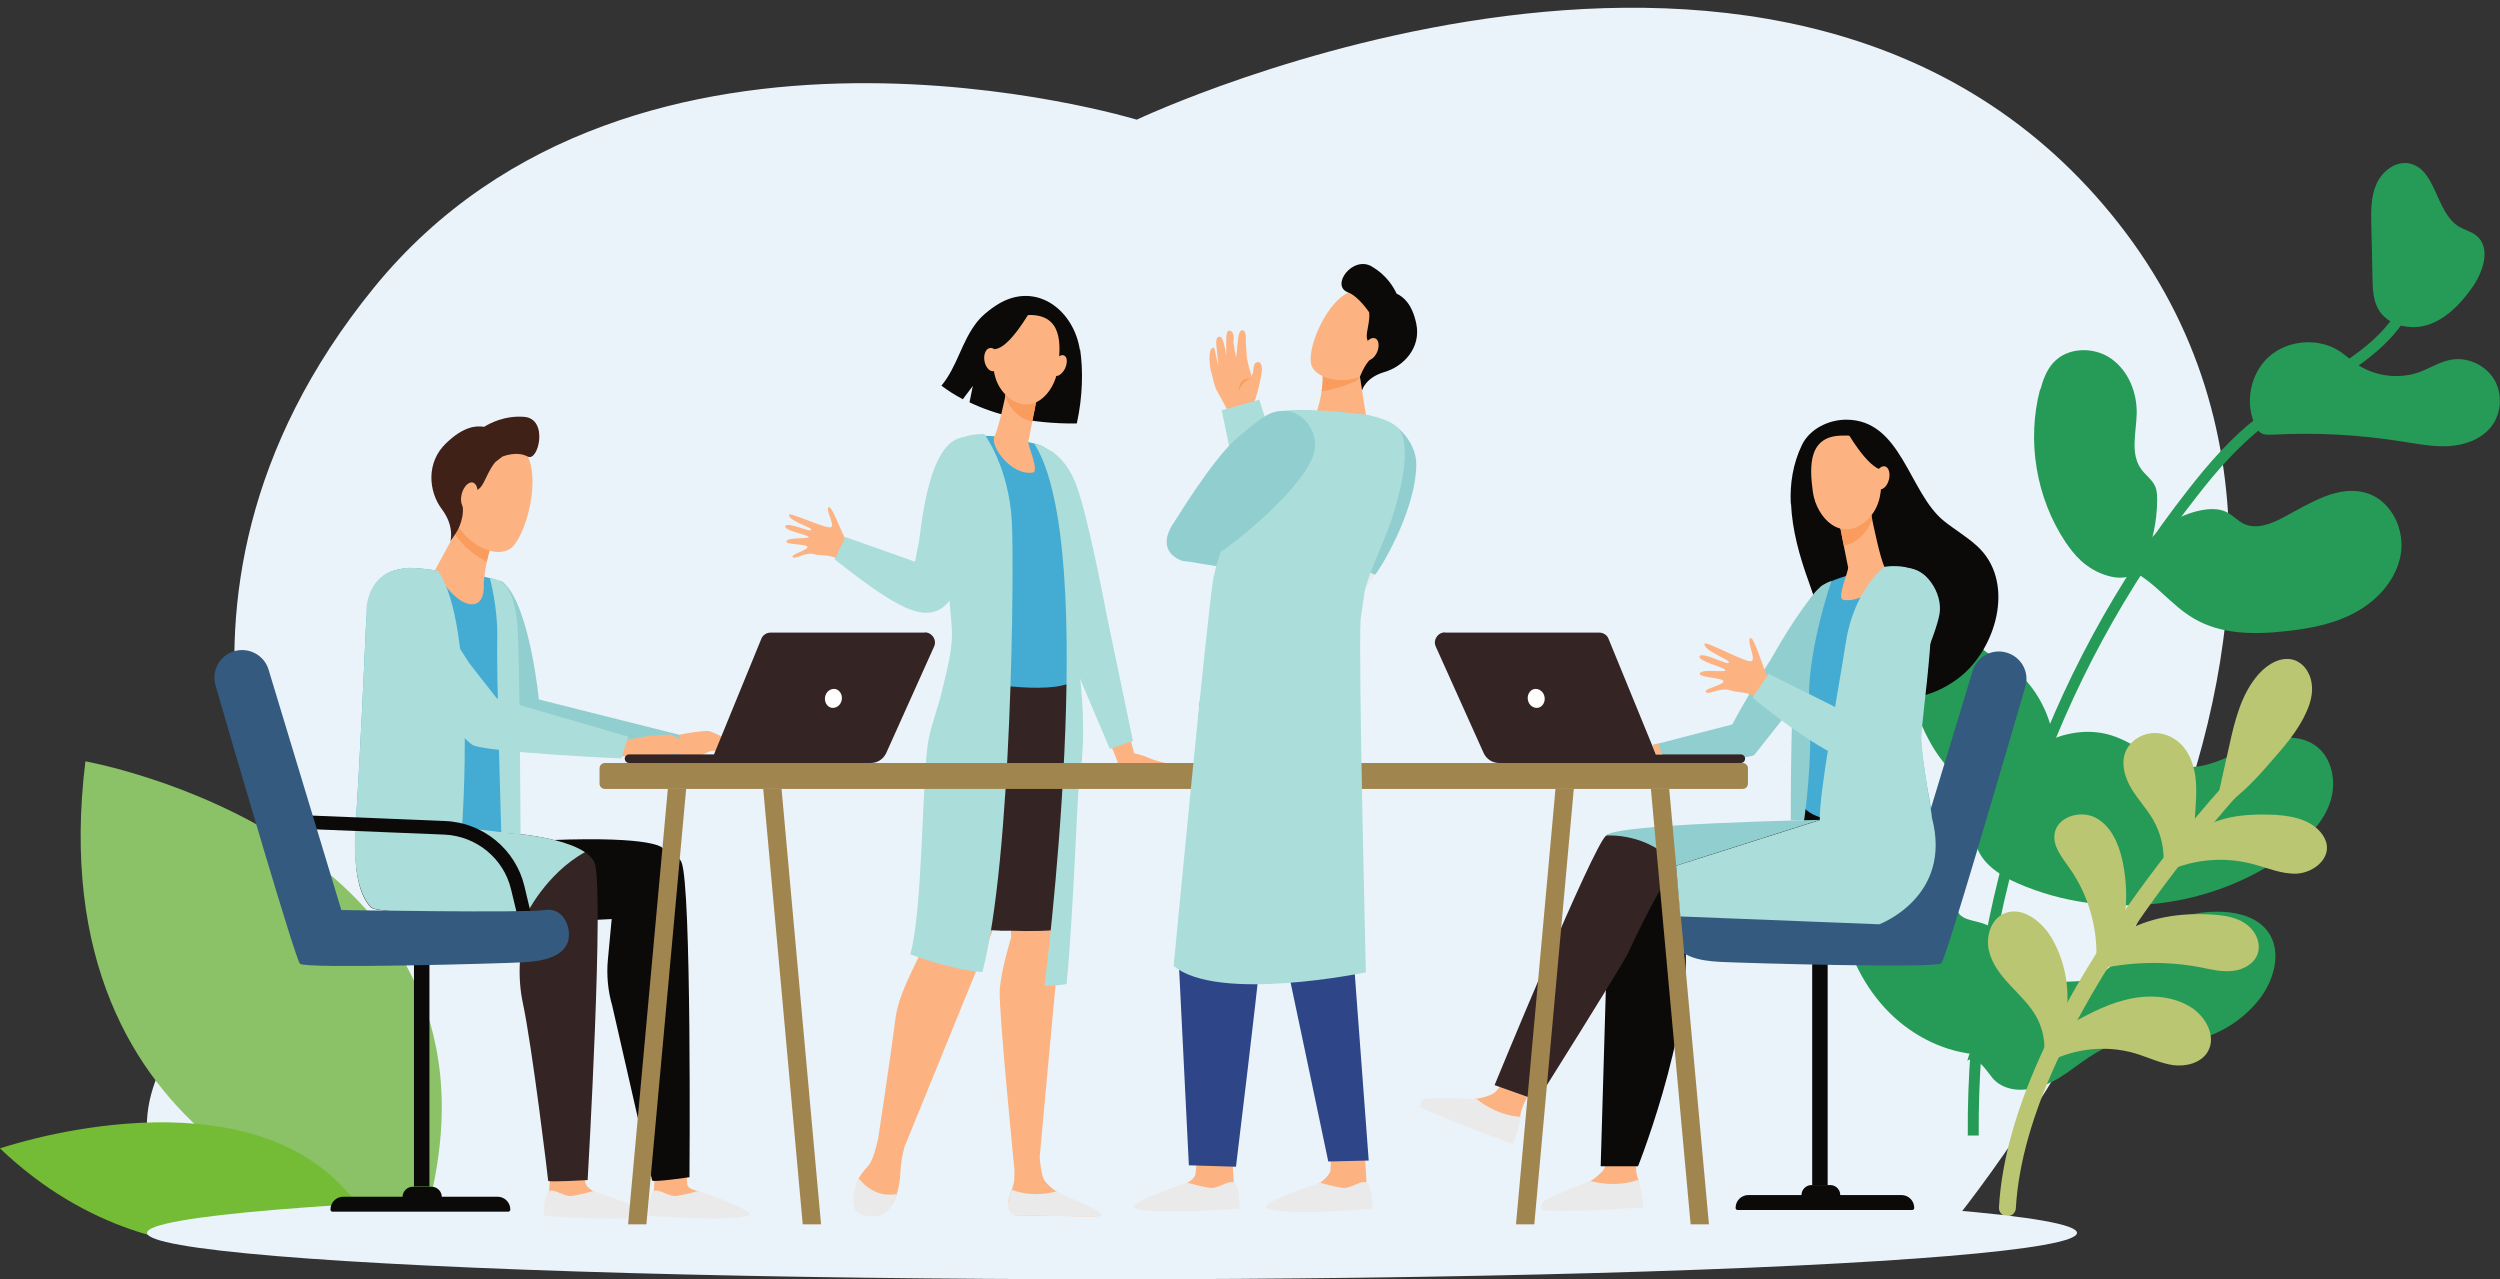 <?xml version="1.0" encoding="UTF-8"?>
<svg id="_Слой_1" data-name="Слой_1" xmlns="http://www.w3.org/2000/svg" version="1.1" viewBox="0 0 1050.8 537.6">
  <rect x="0" y="0" width="1050.8" height="537.6" fill="#333333" stroke="none"/>
  <!-- Generator: Adobe Illustrator 29.1.0, SVG Export Plug-In . SVG Version: 2.1.0 Build 142)  -->
  <defs>
    <style>
      .st0 {
        fill: #abddda;
      }

      .st1 {
        fill: #345b7f;
      }

      .st2 {
        fill: #fff;
      }

      .st3 {
        fill: #269b57;
      }

      .st4 {
        fill: #352424;
      }

      .st5 {
        fill: #44acd2;
      }

      .st6 {
        fill: #ebf3fa;
      }

      .st7 {
        fill: #0b0a08;
      }

      .st8 {
        fill: #a1854f;
      }

      .st9 {
        fill: #74bc35;
      }

      .st10 {
        fill: #bac671;
      }

      .st11 {
        fill: #91cecf;
      }

      .st12 {
        fill: #f99c5d;
      }

      .st13 {
        fill: #2e4688;
      }

      .st14 {
        fill: #fcb381;
      }

      .st15 {
        fill: #eaeaea;
      }

      .st16 {
        fill: #8bc167;
      }

      .st17 {
        fill: #3f2118;
      }
    </style>
  </defs>
  <path class="st6" d="M518.2,514.4l300.5,2.2s208.6-248.4,71.8-422.7c-136.8-174.3-412.7-43.6-412.7-43.6,0,0-210.8-64.4-320.7,70.7-109.9,135.1-31.5,267-31.5,267,0,0-114.4,73-37,130.2"/>
  <g>
    <path class="st3" d="M857.5,163.6c-5.7,21.6-1.7,45.7,10.7,64.3,1.9,2.8,4,5.5,6.5,7.8,3.2,2.9,7,5.1,11.2,6.3,4.3,1.3,9.5,1.3,12.7-1.9,1.3-1.3,2.1-3,2.8-4.6,3.4-7.9,5.2-16.4,5.3-24.9,0-2.1,0-4.4-.9-6.3-1.3-2.8-4-4.6-5.8-7.1-4.7-6.5-2.1-15.3-1.9-23.3.2-8.9-3.5-18.1-10.8-23.2-7.3-5.1-18.4-4.8-24.3,1.8-2.8,3.1-4.3,7.2-5.4,11.3Z"/>
    <path class="st3" d="M793.9,249.4c-.2,12,3.3,23.6,6.8,35.1,3.2,10.7,6.6,21.5,12.6,30.9,6,9.4,15.1,17.4,26,19.5,5.7,1.1,11.7.6,17.4-.2.9-.1,1.9-.3,2.7-.8,1.4-.9,2.1-2.6,2.6-4.2,6.1-20.6-4.7-44.9-24.2-54.1-1.3-.6-2.7-1.2-3.8-2.2-2.4-2.2-2.7-5.8-3.2-9-1.7-11.9-8-24.1-19.1-28.8-3.8-1.6-8.4-2.3-12-.1-4.6,2.7-5.8,8.7-5.9,14Z"/>
    <path class="st3" d="M823.6,384.2c-1.7-1.8-2.1-4.3-2.9-6.6-1.7-5-5.4-9-8.9-12.9-5.6-6.2-12.3-12.8-20.6-12.7-7.5,0-14,6-16.7,13.1-2.6,7-2,14.9-.5,22.2,3,14.2,9.7,27.8,19.9,38.1,10.2,10.3,24.1,17.2,38.6,17.9,4,.2,8.1,0,11.7-1.8,6.1-2.9,9.8-9.4,11.1-16,3.2-16.2-8-33.9-24-38-2.8-.7-5.9-1.2-7.8-3.3Z"/>
    <path class="st3" d="M831.8,477.3h-4.7c-.8-98.1,32.1-194.5,92.8-271.7,7.9-10.1,17.6-21.6,29.8-30.8,6.7-5.1,14.1-9.5,21.3-13.8,15.7-9.3,30.5-18.1,38.4-33.3l4.1,2.2c-8.5,16.3-24.6,25.9-40.2,35.1-7.1,4.2-14.4,8.6-20.9,13.5-11.7,8.9-21.2,20.1-28.9,30-60,76.3-92.6,171.7-91.8,268.8Z"/>
    <path class="st3" d="M917.7,322.3c9.6,1,18.7-4.2,27.6-8.1,8.9-3.9,19.8-6.5,27.8-.9,7.3,5.1,9.2,15.7,6.2,24.2-2.9,8.4-9.7,15-16.8,20.4-32.1,24.2-77.3,29.5-114.1,13.5-8.4-3.6-17.3-9.6-18.2-18.7-.6-5.2,1.7-10.4,4.3-14.9,5.3-9.5,12.4-18.2,21.7-23.9s20.9-8.1,31.3-4.8c10.6,3.3,19.3,12.2,30.4,13.3Z"/>
    <path class="st3" d="M934.7,383.3c-12.3-.8-24.9,3.2-34.4,11-8.1,6.6-14.9,16.2-25.2,17.9-3,.5-6.1.2-9,.7-4.3.7-8.1,3-11.9,5.2-11.5,6.8-23.9,14.8-27.3,27.7,4-2.4,7.5,3.5,10.5,7.2,6.5,7.8,19.2,5.5,27.9.2,8.6-5.3,16.3-13.1,26.3-14.9,6.2-1.1,12.5.2,18.8.3,14.7.3,29.3-6.4,38.6-17.8,6.8-8.2,10.5-20.9,4.1-29.4-4.1-5.5-11.4-7.7-18.2-8.1Z"/>
    <path class="st3" d="M959.5,217.6c-5,2.7-11.2,5-16.3,2.6-2.6-1.2-4.6-3.6-7.2-4.9-3.3-1.7-7.3-1.5-11-.8-13.2,2.7-24.7,12.6-29.3,25.2,10,4.8,16.7,14.6,26.3,20.2,11.4,6.8,25.5,6.9,38.7,5.4,10.4-1.1,20.9-3.1,30-8.3,9.1-5.1,16.7-13.8,18.4-24.1,1.7-10.3-3.8-21.9-13.6-25.4-12.1-4.3-24.5,4-35.8,10Z"/>
    <path class="st3" d="M1029.7,151.3c7-1.5,14.8,1.9,18.6,8.1,3.7,6.1,3.2,14.6-1.4,20.2-4.2,5.1-10.9,7.5-17.5,7.9-6.6.4-13.1-.9-19.6-1.9-18.1-2.9-36.4-3.9-54.7-2.9-1.7,0-3.5.2-4.9-.8-.9-.6-1.5-1.6-2-2.6-4.9-9.5-2.5-22.2,5.5-29.4,8-7.1,20.9-8.1,29.8-2.2,2.4,1.6,4.4,3.5,6.7,5.1,7.7,5.4,18.2,6.8,27,3.5,4.2-1.6,8.1-4.1,12.5-5Z"/>
    <path class="st3" d="M1012.7,68.7c-5.8-1.1-11.4,3.2-13.8,8.6-2.4,5.3-2.3,11.4-2.2,17.3.2,7.5.4,15.1.5,22.6.1,4.3.3,8.7,2.3,12.5,3.8,7.1,13.5,9.3,21.1,6.8,7.6-2.5,13.5-8.7,18.2-15.2,4.9-6.7,8.5-17.3,1.9-22.4-2.1-1.6-4.8-2.3-7.1-3.6-10-6-9.5-24.4-21-26.6Z"/>
  </g>
  <g>
    <path class="st10" d="M843.4,511.2c-1.9-.2-3.3-1.8-3.2-3.7,4.6-81.7,95.2-178.4,99.1-182.5,1.3-1.4,3.6-1.5,5-.1,1.4,1.3,1.5,3.6.1,5-.9,1-92.7,98.9-97.1,178-.1,1.9-1.8,3.4-3.7,3.3,0,0,0,0-.1,0Z"/>
    <path class="st10" d="M897.6,442.8c5.3,1.6,10.4,4.1,15.8,4.9,5.5.7,11.8-.9,14.6-5.7,3.7-6.4-.9-14.8-7.2-18.7-8.1-5-18.4-5.4-27.6-3-9.2,2.3-17.6,7.1-25.9,11.8,3.4-12.5,1.7-26.3-4.8-37.6-4.2-7.3-12.8-14-20.4-10.4-5.3,2.5-7.4,9.4-6.2,15.1,1.2,5.8,5,10.6,9,14.9,4,4.3,8.4,8.4,11.2,13.6,3.3,6.1,4.1,13.5,2.3,20.2,11.5-7.1,26.2-9,39.2-5.1Z"/>
    <path class="st10" d="M869.8,364.8c8.7,12.3,12.7,27.8,11,42.8,14.4-3.4,29.6-3.8,44.2-1,4.4.9,8.9,2,13.3,1.5,4.5-.4,9.1-2.9,10.6-7.1,1.7-4.7-1-10-5.1-12.8-4.1-2.8-9.2-3.5-14.2-3.8-13.1-.8-26.7,1.1-37.8,8,2.4-10,2.5-20.6.3-30.7-1.6-7.1-4.7-14.4-11.1-17.9-6.4-3.5-16.2-.6-17.4,6.5-.9,5.3,3.1,10.1,6.2,14.5Z"/>
    <path class="st10" d="M908.9,367.2c1.4-7.8,0-16-4-22.8-2.6-4.5-6.3-8.4-9-12.9-2.7-4.5-4.4-10.1-2.7-15,1.6-4.5,6-7.7,10.8-8.3s9.6,1.4,12.9,4.8c4.5,4.7,6.1,11.5,6.2,18,.2,6.5-.9,13-.7,19.5,8.4-7.2,20.4-8.4,31.5-8.1,7.8.2,16.5,1.5,21.5,7.4,1.3,1.5,2.3,3.4,2.6,5.4.9,6.4-6,11.6-12.5,12-6.5.3-12.6-2.5-18.9-4.1-12.6-3.3-26.3-1.8-37.8,4.2Z"/>
    <path class="st10" d="M964.5,277.5c-5.4-1.9-11.3,1.5-15.1,5.8-7.4,8.3-10.1,19.7-12.5,30.6-2,9-4,17.9-6,26.9,9.4-4.6,16.6-12.6,23.5-20.5,5.7-6.5,11.6-13.2,15.1-21.2,1.7-3.8,2.8-8,2.1-12.1-.6-4.1-3.2-8.1-7.1-9.5Z"/>
  </g>
  <path class="st16" d="M159.2,513.8s-143.8-26.6-123.3-193.8c0,0,180.2,32.1,145.3,182.5l-22,11.3Z"/>
  <path class="st9" d="M158.9,514.8S72.7,551.9,0,482.7c0,0,95.1-32.7,142.7,14.8l16.3,17.3Z"/>
  <ellipse class="st6" cx="467.4" cy="518.2" rx="405.6" ry="19.5"/>
  <path class="st14" d="M490.7,321.3c-1.5-1.3-3.4-.7-8.7-3.1-1-.5-3.7-1.2-4.9-1.5-.2,0-.4-.2-.5-.4-1.6-6.1-8.7-34.2-9.4-42.4-.8-8.3-6.8-24.5-7.6-29.9,0-.4-4.5-12.1-4.9-12l-10.7-3.2c-.3,0-.5.4-.4.7,1,4.2,6.9,30.5,8.6,43.9,1.4,10.6,17.2,44.7,17.5,46.9,0,0,0,0,0,0,0,.7.7,1.1,1.3,1.1,3.9,0,16.4,0,17.1,0,.7,0,2.9.2,2.4-.2Z"/>
  <path class="st0" d="M439.1,188.2s7.7,2.2,12.8,14.4c5.1,12.2,13.2,55.6,13.2,55.6l11.1,53.2-9.7,3.4-24.4-57.4-3-69.1Z"/>
  <path class="st7" d="M453.9,147.1c-2.5-16.3-17.3-28.1-32.7-20.2-3.5,1.8-8.2,5.4-10.6,8.5-6.5,8.3-8.2,18.6-14.9,26.7,2.5,1.9,5.4,3.8,9,5.7l4.2-5.6-1.4,6.9c10.4,5,25,9.1,45.1,8.9,2.5-11.3,2.7-22.4,1.4-31.1Z"/>
  <path class="st14" d="M458.7,509.1c-2.4-1.7-4.3-2.9-11.8-6.5-.5-.2-2.3-1.4-2.9-1.8-1.6-1-3.3-2.6-4.7-4.2-1.3-1.5-2-6.3-2.3-10.2.8-8.6,13.2-146.5,15.9-161.4,2.7-15.4-1.4-38.9-1.4-38.9l-9.6-3.6-18.3,63.3,1.4,48.2s-4.3,13.9-4.8,22.2c-.5,8.3,6.2,75.6,6.2,75.6h0c0,2.4,0,4.6-.4,5.9-.5,2.5-3.3,7.7-2,10.1,1.3,2.4,2.7,3,2.7,3l32.8.5c1.8,0,.6-1.1-.8-2.2Z"/>
  <path class="st14" d="M408.9,281.2s-11.4,17.2-14.1,31.4c-2.7,14.2,2,57.9-3.2,76.6-2.8,10.1-13.5,25.7-15.2,38.7-1.6,13-7.3,50.7-7.3,50.7h0c-.9,4-2.2,8.8-3.9,11.1-1.1,1.4-3,3.1-4.3,5.7-2,3.9-.9,9.7.6,12.9.8,1.6,0,1.6,1.7,2.2,5.1,1.6,10.5-1.1,12.7-6,1.2-2.7,2.3-6.4,2.5-10.9.2-4.9,1-8.7,1.8-11.6h0l36.4-89.3,26.4-77.1,6.8-39.7-40.7,5.3Z"/>
  <path class="st15" d="M376.8,501.9c-7.9,1.4-13.1-3.2-15.9-6.6-2,3.9-3,9.8-1.5,13,1.3,2.8,5.1,2.8,8.1,2.9,3.2.1,5.6-1.6,7.2-4.4.7-1.3,1.5-2.9,2.1-4.8Z"/>
  <path class="st15" d="M444,500.8c-8.7,2.2-15.1.7-18.7-.7-.9,2.6-2.2,5.9-1.5,7.8.8,2.3,1.9,2.9,2.9,2.9,7.9.2,29,.5,35.1.6.8,0,1.3-1,.8-1.6-1.5-1.8-17.9-8.5-18.6-8.9Z"/>
  <path class="st4" d="M416.3,391c.7,0,1.4,0,2.1.1,0,0,0,0,.1,0,.7,0,1.4,0,2,.1,0,0,0,0,.1,0,.7,0,1.4,0,2.1,0,0,0,0,0,.1,0,.7,0,1.4,0,2.1,0,7.8.3,17.4.2,23.5-.9,3.1-31.5,4.3-60.2,5.5-66.5,2.8-15.4-2.5-39.7-2.5-39.7l-2.5-.5,1.6-9-42.3,5.3s-11.8,17.2-14.7,31.4c-2.8,14.2,2.1,57.9-3.4,76.6,0,0,12.1,1.9,26.1,2.8Z"/>
  <path class="st5" d="M418.1,183.4s-13.3-1.7-19.3,4.8c-6,6.5,11.4,58.9,12.5,67.2,1.1,8.3-5.5,30.4-5.5,30.4,0,0,35.4,7.1,45.6.4,0,0,1.1-59.7,0-65.6-1.1-5.9-10.1-30-12.3-32.4-2.2-2.4-21-4.7-21-4.7Z"/>
  <path class="st14" d="M423.2,163.2s0,.4-.2,1.2c-.7,3.6-3.3,15.7-5,19-2.1,4,7.2,16.8,16.2,15.2,2.7-.5-2.3-11.7-2-12.9.5-2.3,1.1-5.4,1.7-8.6.4-1.8.7-3.6,1.1-5.4,1-4.9,1.7-8.9,1.7-8.9l-13.5.3Z"/>
  <path class="st12" d="M422.9,164.4c.1-.8.2-1.2.2-1.2l13.5-.3s-.8,4-1.7,8.9c-.3,1.7-.7,3.5-1.1,5.3-2.1-.3-4.3-1.3-6.4-3.2-2.4-2.1-3.9-4.6-4.9-7.3.2-.9.3-1.6.4-2.2Z"/>
  <path class="st14" d="M432.2,132.5s-6.4-.7-10.3,4.4c-4,5.2-8.3,21.1,1.6,29.8,9.9,8.7,19.7-1.1,21.1-11.6,1.5-10.4,2-23.1-12.4-22.7Z"/>
  <path class="st14" d="M447.6,155c-1.2,2.3-3.2,3.6-4.4,2.8-1.3-.7-1.3-3.2-.2-5.5,1.2-2.3,3.2-3.6,4.4-2.8,1.3.7,1.3,3.2.2,5.5Z"/>
  <path class="st7" d="M433,130.8s-8.5,15.2-14.6,15.9c-6.1.7-6.9,8.8-6.9,8.8,0,0,2.2-18.6,8.2-22.2,6-3.6,13.3-2.5,13.3-2.5Z"/>
  <path class="st14" d="M420,150.5c.5,2.7-.5,5.2-2.2,5.5-1.7.4-3.5-1.5-4-4.2-.5-2.7.5-5.2,2.2-5.5,1.7-.4,3.5,1.5,4,4.2Z"/>
  <path class="st11" d="M683.6,316l44.5-11.5s10.3-19.7,25.5-41c5,4.9,7.7,12.4,12.7,17.3l-29,36.6c-1.3,1.5-57.1,7.1-57.1,7.1l3.4-8.5Z"/>
  <path class="st7" d="M752.7,211.7c-.4-8.4.9-16.8,4.7-24.7,3.3-6.8,11.3-10.6,18.6-10.6,23.3,0,26.3,30.7,41.1,42.6,4.5,3.6,9.6,6.6,13.9,10.5,15.8,14.4,8.7,41.2-5.8,53.9-10.1,8.8-25.9,13.8-38.4,6.9-6.5-3.6-11.4-9.5-14.9-16.1-5-9.3-8.2-20-11.7-29.8-3.8-10.5-6.9-21.5-7.4-32.7Z"/>
  <path class="st11" d="M761.5,289.7s17.5-17.9,22-25.7c4.5-7.8-3.1-2.7-10.8-4.8-2.9-.8-2.2-17.9-7.7-12.3-9.1,9.1-20.5,30-20.5,30l17,12.8Z"/>
  <path class="st14" d="M308.9,315.1c.5-.8-.8-2.2-1.8-3.3-1.1-1.2-7.8-4.2-9-4.5-1.1-.4-11,.9-14.8,2.1-3.8,1.2-6.3.7-6.3.7-1-.2-2.5-.5-3.6-.7l-1.4,8.8c8.9,0,17.1.7,17.9.7,2.7,0,7.6-2.8,8.7-3.2,1.1-.4,3.4,0,5,.7,1.5.7,6,2.5,6.8,2.1.8-.4-1.5-3.3-1.5-3.3Z"/>
  <path class="st11" d="M285.4,308.8l-58.9-14.8s-3.7-38-14.3-48.6c-4.7-4.7-4.5,3.9-5.3,9.3-1,1.2-2,2.6-2.9,4-8.5,1.6-16.3-3.4-11.3,5.3,1,1.7,2.2,3.7,3.7,5.9-.4.5-.8.9-1.2,1.4l30.7,38.8c1.4,1.6,60.5,7.5,60.5,7.5l-.9-8.7Z"/>
  <path class="st14" d="M231.6,488.1s-.8,12.6-.8,12.6c-.3,1.6-1.4,5.5-1.4,7,0,5.5,25.9-4.6,20.1-7-.5-.2-3.3-1.9-3.5-3.7-.3-2.9-.9-8.6-.9-8.6l-13.6-.2Z"/>
  <path class="st15" d="M249.5,500.6s-6.1,1.7-9.2,2.1c-3.1.4-7.2-3.1-9.4-2.1-2.4,1-2.3,10.4-2.3,10.4,0,0,32.6,2.7,41.8,0,3.6-1.1-8.4-6.4-20.8-10.3Z"/>
  <path class="st14" d="M275.6,488.1s-.8,12.6-.8,12.6c-.3,1.6-1.4,5.5-1.4,7,0,5.5,25.9-4.6,20.1-7-.5-.2-4.4-.9-4.6-2.8-.3-2.9-.8-11.7-.8-11.7l-12.6,1.9Z"/>
  <path class="st15" d="M293.5,500.6s-6.1,1.7-9.2,2.1c-3.1.4-7.2-3.1-9.4-2.1-2.4,1-2.3,10.4-2.3,10.4,0,0,32.6,2.7,41.8,0,3.6-1.1-8.4-6.4-20.8-10.3Z"/>
  <path class="st7" d="M192.1,353.1l61.9.3s28-.7,32.4,8.9c4.4,9.7,3.4,132.5,3.4,132.5,0,0-14.9,2.2-15.7,1.4l-16.8-73.6c-1.8-6.2-2.4-12.8-1.8-19.2l1.6-17.1-25.6,1.3s-29-.5-38.5-10.1c-9.6-9.6-.9-24.5-.9-24.5Z"/>
  <path class="st7" d="M250.7,367s16.1-10,27.7-10.6c0,0-3-5-46.9-3.3l19.2,13.9Z"/>
  <path class="st4" d="M150.1,346.3l66.6,4.1s28.7,2.3,33.1,12c4.4,9.7-2.8,133.6-2.8,133.6,0,0-16.6,1-16.6.3,0-.9-6.8-56.8-10.6-74.5-1.2-5.6-1.6-11.4-1.3-17.1l2.4-19.8s-61.9-.4-64.9-3.4c-9.6-9.6-5.9-35.1-5.9-35.1Z"/>
  <path class="st5" d="M207.8,243.5c-9.3-2.8-23.7-3.6-23.7-3.6,0,0-10.9-1.8-14.4-1-5.2,1.1-15,1.6-15.9,24.2-.7,16.2-2.5,56.2-4.3,83.2l66.3,4c-3-41.6.8-104.2-8-106.9Z"/>
  <path class="st14" d="M193.2,220.6l-10.4,19.1s7.8,14,15.3,14.3c6.2.3,5.2-8.9,5.2-8.9,0,0,1-11.9,4-17.2,3-5.3-14.1-7.4-14.1-7.4Z"/>
  <path class="st12" d="M194.1,228.2c2.3,2.5,6.2,5.8,10.5,7.9.6-3,1.5-6.1,2.6-8.2,1.4-2.5-1.5-4.2-5-5.4-4.7-1.2-9-2-9-2l-2,3.7c.5,1.3,2.2,3.2,3,4Z"/>
  <path class="st14" d="M198.5,188.3c-.4-.3-10.7,23.6-6.2,32.2,4.5,8.6,16.2,14.3,22.2,10.1,6.6-4.6,13.8-31.4,5.8-41.2-7.9-9.8-21.8-1.2-21.8-1.2Z"/>
  <path class="st17" d="M220.2,175.2c-8.1-.6-14.3,2.7-16.7,4.2-3.6-.6-8.8,0-15.9,6.8-8.7,8.2-7.4,20.5-1.9,27.8,5.5,7.3,3.6,13.5,3.6,13.5l2-2.9c1.5-2.2,2.5-4.7,3-7.3.3-1.6.4-3.3.1-4.9-.7-4.1,5.3-5,7.6-7.6,1.8-2,3.3-7.2,6.2-10.6l3-2.3s6-2.5,10.6,0c4.5,2.4,8.9-15.9-1.5-16.7Z"/>
  <path class="st14" d="M200.4,209.1c-.8,3-2.9,5.1-4.6,4.7-1.8-.5-2.5-3.3-1.7-6.3.8-3,2.9-5.1,4.6-4.7,1.8.5,2.5,3.3,1.7,6.3Z"/>
  <path class="st14" d="M259.9,309.8l-51.2-13.5s-15.7-17.7-30.4-38.1c-5.3,4.4-7.5,15.8-12.8,20.1l33.8,33.6c1.2,1.6,58,5.6,58,5.6l2.6-7.7Z"/>
  <path class="st14" d="M291.7,316.7c.5-.7-.6-2.1-1.5-3.1-1-1.1-7-4.3-8-4.7-1-.4-10.2.3-13.8,1.2-3.6.9-5.8.3-5.8.3-.9-.2-2.3-.6-3.3-.9l-2.7,8c8.2.5,16.7,1.7,17.5,1.7,2.5.1,7.1-2.2,8.2-2.5,1.1-.3,3.2.1,4.5.9,1.4.8,5.4,2.6,6.1,2.3.7-.3-1.2-3.1-1.2-3.1Z"/>
  <rect class="st7" x="761.8" y="403.2" width="6.5" height="94.9" transform="translate(1530 901.3) rotate(180)"/>
  <path class="st14" d="M688.4,473.8s-1.4,14.8-.5,19.6c.1.6.4,1.5.7,2.4,1,2.7-1.7,11-1.7,11h-35.3c-1.9.1-.6-1,.9-2.1,2.6-1.8,4.6-2.9,12.8-6.5.5-.2,2.5-1.4,3.2-1.8,1.8-1,3.6-2.6,5.1-4.2,2.6-2.7,3-15.7,3-15.7l11.8-2.6Z"/>
  <path class="st15" d="M668.5,496.4c9.3,2.4,16.2.9,20.1-.5,1,2.7,2.8,11.8,1.7,11.8-8.9,0-16.3,1.6-41.7,1.2-.9,0-.8-3-.2-3.7,1.6-1.8,19.4-8.5,20.1-8.9Z"/>
  <path class="st14" d="M648.4,449.3s-7.7,12.9-9,17.7c-.2.6-.3,1.5-.4,2.4-.3,2.8-6.3,9.3-6.3,9.3l-32.2-13.9c-1.8-.8,0-1.3,1.8-1.7,3.1-.6,5.5-.8,14.5-.9.6,0,2.8-.3,3.7-.4,2-.2,4.4-.9,6.5-1.8,3.5-1.4,9.5-13.1,9.5-13.1l11.9,2.3Z"/>
  <path class="st15" d="M620.6,461.9c7.4,5.9,14.4,7.3,18.5,7.5-.3,2.8-2.6,11.9-3.6,11.4-8.1-3.5-15.6-5-38.5-15.4-.8-.4.6-3,1.4-3.4,2.3-1,21.4,0,22.2-.1Z"/>
  <path class="st7" d="M758.2,339v7.6l-74.8,15-18.6,53.3,10.4-6.8-2.4,82.1h15.7c0,.1,27.3-68.8,18.3-103.5l82.8,1.2s37.5-13.9,18.2-55.6l-49.6,6.5Z"/>
  <path class="st4" d="M758.2,346.6s-77.6.5-83.1,4.6c-5.5,4.1-46.9,104.9-46.9,104.9l18,6.4s35.9-57.2,37.8-61.3c1.9-4.1,15.8-33.9,21.1-37,5.3-3,53.1-17.7,53.1-17.7Z"/>
  <path class="st7" d="M799.4,502.3h-64.5c-3,0-5.4,2.4-5.4,5.4h0c0,.5.4.9.9.9h73.3c.5,0,.9-.4.9-.9h0c0-3-2.4-5.4-5.4-5.4Z"/>
  <path class="st7" d="M769.3,498.1h-7.9c-2.3,0-4.2,1.9-4.2,4.2h0c0,2.3,1.9,4.2,4.2,4.2h7.9c2.3,0,4.2-1.9,4.2-4.2h0c0-2.3-1.9-4.2-4.2-4.2Z"/>
  <path class="st5" d="M786.2,239s15.6-3.1,22.7,2.9c7.1,6-1.5,58.9-1.5,67.7,0,8.8,4.9,33.6,4.9,33.6,0,0-47.3,8.3-54.8-4.9,0,0-2.1-50.2-1.8-56.5.3-6.3,7.3-32.1,9.3-34.9,1.9-2.8,21.3-7.8,21.3-7.8Z"/>
  <path class="st14" d="M786.3,214.9s0,.5.2,1.3c.7,3.8,3.8,18.6,5.6,22.1,2.2,4.2-7.9,15.4-17.4,13.8-2.8-.5,2.4-12.3,2.1-13.6-.5-2.4-1.1-5.7-1.8-9-.4-1.9-.8-3.8-1.1-5.6-1-5.1-1.8-9.3-1.8-9.3l14.2.4Z"/>
  <path class="st12" d="M786.5,216.1c-.1-.8-.2-1.3-.2-1.3l-14.2-.4s.8,4.2,1.8,9.3c.4,1.8.7,3.7,1.1,5.6,2.2-.3,4.5-1.4,6.8-3.4,2.5-2.2,4.1-4.8,5.1-7.6-.2-.9-.3-1.7-.4-2.3Z"/>
  <path class="st0" d="M245.9,358.2c-9.2-6.2-29.2-7.8-29.2-7.8h-1c0,0-21.5-2.6-21.5-2.6,0,0,6.2-84.6-10.1-107.9,0,0-10.9-1.8-14.4-1-5.2,1.1-15,1.6-15.9,24.2-.7,16.2-2.5,56.2-4.3,83.2,0,0-2.8,25.7,6.6,35.1,3.1,3.1,64.9,3.4,64.9,3.4,0,0,8.3-17.5,25-26.7Z"/>
  <path class="st14" d="M775.1,183.1s6.7-.8,10.9,4.6c4.2,5.4,8.7,22.2-1.7,31.3-10.4,9.1-20.7-1.2-22.3-12.1-1.5-10.9-2.1-24.2,13.1-23.8Z"/>
  <path class="st0" d="M412.9,408.6c12.5-47.2,13.4-170.5,12.4-189.3-1.2-22.9-11.5-36.8-11.6-36.9-4.4,0-11,.9-14.7,5-4.9,5.3-1.4,48.5,1,75.6.8,9.5-2.1,19-4.3,28.4-1.6,6.5-4,12.4-5.4,19.4-2.8,14.2-2.3,71.7-7.7,90.3,0,0,16.9,6.6,30.4,7.5Z"/>
  <path class="st0" d="M453.8,284.6c.2-9.8-.9-60.5-1.8-65.8-1.1-5.9-10.6-28.3-12.8-30.6-.6-.6-2.3-1.2-4.5-1.8,28,43.9,4.3,227.8,4.3,228.1,3.4-.1,6.7-.4,9.3-.9,3.1-31.5,4.5-83.2,5.7-89.5,2.7-14.8.3-37.5-.1-39.4Z"/>
  <path class="st7" d="M776,180.9s8.9,15.9,15.3,16.7c6.4.7,7.2,9.2,7.2,9.2,0,0-2.3-19.5-8.6-23.3-6.3-3.8-14-2.6-14-2.6Z"/>
  <path class="st1" d="M798.6,382.4s-77.2,1.3-85.2,0c-8-1.3-11.5,8.8-9.1,14.1,2.4,5.3,9,7.3,18.7,7.8,9.7.5,90.7,2.8,93,.6,1.9-1.8,26.4-85.7,35.3-116.3,1.8-6.1-1.7-12.5-7.9-14.3h0c-6.1-1.8-12.5,1.7-14.3,7.8l-30.5,100.5Z"/>
  <path class="st11" d="M675.1,351.2s17.8-1.5,29.5,12.6l60.4-19.2s-86.7,1.6-89.9,6.6Z"/>
  <rect class="st7" x="174" y="403.3" width="6.5" height="95.4"/>
  <path class="st7" d="M144.3,503h64.8c3,0,5.4,2.4,5.4,5.4h0c0,.5-.4.9-.9.9h-73.8c-.5,0-.9-.4-.9-.9h0c0-3,2.4-5.4,5.4-5.4Z"/>
  <path class="st7" d="M173.5,498.8h7.9c2.3,0,4.3,1.9,4.3,4.3h0c0,2.4-1.9,4.3-4.3,4.3h-7.9c-2.4,0-4.3-1.9-4.3-4.3h0c0-2.3,1.9-4.3,4.3-4.3Z"/>
  <path class="st7" d="M219.3,392.4l-4.5-18.6c-3.1-13-14.6-22.4-28-23l-56.5-2.3-1.7-5.8,58.5,2.4c15.9.6,29.6,11.9,33.3,27.3l4.7,19.7c-1.6,0-3.6.1-5.8.2Z"/>
  <path class="st1" d="M143.5,382.5s77.6,1.3,85.7,0c8.1-1.3,11.6,8.8,9.2,14.1-2.4,5.3-9.1,7.4-18.8,7.9-9.8.5-91.2,2.8-93.5.6-1.9-1.8-26.6-86.2-35.5-117-1.8-6.2,1.7-12.6,7.9-14.4h0c6.1-1.8,12.6,1.7,14.4,7.8l30.6,101.1Z"/>
  <path class="st4" d="M388.7,265.9h-64.8c-1.7,0-3.3,1-3.9,2.6l-19.9,48.6h-35.7c-1,0-1.8.8-1.8,1.8h0c0,1,.8,1.8,1.8,1.8h101.6c2.8,0,5.3-1.6,6.5-4.2l20.1-44.7c1.3-2.8-.8-6-3.9-6Z"/>
  <path class="st2" d="M353.8,294.2c-.4,2.2-2.3,3.6-4.3,3.3-1.9-.4-3.1-2.5-2.7-4.6.4-2.2,2.3-3.6,4.3-3.3,1.9.4,3.1,2.5,2.7,4.6Z"/>
  <path class="st4" d="M607.4,265.9h64.8c1.7,0,3.3,1,3.9,2.6l19.9,48.6h35.7c1,0,1.8.8,1.8,1.8h0c0,1-.8,1.8-1.8,1.8h-101.6c-2.8,0-5.3-1.6-6.5-4.2l-20.1-44.7c-1.3-2.8.8-6,3.9-6Z"/>
  <path class="st2" d="M642.2,294.2c.4,2.2,2.3,3.6,4.3,3.3,1.9-.4,3.1-2.5,2.7-4.6-.4-2.2-2.3-3.6-4.3-3.3-1.9.4-3.1,2.5-2.7,4.6Z"/>
  <path class="st8" d="M254.2,320.7h478.3c1.2,0,2.2,1,2.2,2.2v6.5c0,1.2-1,2.2-2.2,2.2H254.2c-1.2,0-2.2-1-2.2-2.2v-6.5c0-1.2,1-2.2,2.2-2.2Z" transform="translate(986.7 652.3) rotate(180)"/>
  <polygon class="st8" points="710.6 514.6 718.3 514.6 701.6 331.6 693.9 331.6 710.6 514.6"/>
  <polygon class="st8" points="644.9 514.6 637.2 514.6 653.8 331.6 661.5 331.6 644.9 514.6"/>
  <polygon class="st8" points="337.4 514.6 345.1 514.6 328.5 331.6 320.8 331.6 337.4 514.6"/>
  <path class="st15" d="M581.2,235.5c-.4,1.4-.6,1.9-1.2,2.8-3.4,6.1-11.2,14.9-11.2,14.9l-6-13.6s1-4.3,2.7-10.4c5.8,1.5,11.4,2.4,15.7,6.3Z"/>
  <path class="st11" d="M546.6,223.6s30.4,18.2,31.4,17.9c.7-.2,17.2-25.8,17.3-46.5,0-9.5-9.8-21-20.9-18.8-5.6,1.1-5.5,2.7-13.7,14.7-8.2,12-14.2,32.7-14.2,32.7Z"/>
  <path class="st14" d="M517.8,483.9s.8,13.2.8,13.3c.3,1.7,1.5,5.8,1.5,7.4,0,5.7-27.3-4.9-21.2-7.4.6-.2,3.5-2,3.6-3.9.3-3,1-9.1,1-9.1l14.3-.2Z"/>
  <path class="st15" d="M499,497.1s6.4,1.8,9.7,2.2c3.3.4,7.6-3.3,9.9-2.3,2.6,1.1,2.5,11,2.5,11,0,0-34.3,2.8-44,0-3.8-1.2,8.8-6.7,21.9-10.8Z"/>
  <path class="st14" d="M573.6,483.9s.8,13.2.8,13.3c.3,1.7,1.5,5.8,1.5,7.4,0,5.7-27.3-4.9-21.2-7.4.6-.2,4.3-3.3,4.5-5.2.3-3,.1-7.8.1-7.8l14.3-.2Z"/>
  <path class="st15" d="M554.7,497.1s6.4,1.8,9.7,2.2c3.3.4,7.6-3.3,9.9-2.3,2.6,1.1,2.7,11,2.7,11,0,0-34.5,3.3-44.2,0-3.8-1.3,8.8-6.7,21.9-10.8Z"/>
  <path class="st14" d="M565.2,242.8l-24-33.6c-.1-.3-.3-.9-.7-1.8-1.2-3.3-3.7-10.3-5.9-17.2h0c-.7-2.5-2.1-6.7-3.6-10.8-1.6-4.5-3.5-10.2-3.6-11.1,0-.2.2-.5.3-.8.9-2.3,2.1-7.7,2.5-10.1.3-1.5.5-5.2-1.3-5.2-2.8,0-1.5,3.7-2.8,5.9-.5-1.5-1.4-4.6-2-7.6l-.5-7.2c0-.5.5-4.5-1.5-4.5h0c-1.8.1-1.7,4.3-2.5,11.4-.2-.8-.5-1.8-.6-2.7,0-.5-.3-2.6-.6-3.7.4-2,.2-5.1-2-4.8-1.1.1-1,4.5-1,4.5,0,.6,0,5.2,0,6.1-.2-1.5-1.1-8.1-2.7-8.1s-1.5,1.8-1.5,3.2c0,.8.9,8,.9,8.8-.6-1.1-1.4-7.4-2-7.4-2.7,0-1.7,8.9-.7,11.3,0,.2.2.7.3,1.2.3,1.6.9,4.3,2.3,6.6,1.7,2.9,4,7.4,4.3,8.1.3,1.4,1.1,6.5,2.1,13,.4,2.8.9,5.8,1.4,8.9h0c0,.7.6,2.8,2.5,10.9,2.6,11.1,2.9,11.5,3,11.7,1.1,2,27,37.2,28.1,38.6l.6.9,10.9-14.7Z"/>
  <path class="st12" d="M520.6,164.3s1.9-5,5.4-5c0,0-1.9-.7-3.6.6-1.7,1.3-1.8,4.4-1.8,4.4Z"/>
  <path class="st14" d="M571,154.7l3.1,19.5s-11.8,9.5-18.6,7.5c-5.8-1.7-1.8-9.2-1.8-9.2,0,0,3.1-10.4,2.1-15.9-.9-5.5,15.2-1.9,15.2-1.9Z"/>
  <path class="st12" d="M568.8,160.6c-3,1.4-8.8,3.3-13.3,3.8.4-2.7.7-5.6.3-7.8-.4-2.5,2.8-3.1,6.4-3,4.7.4,8.9,1.1,8.9,1.1l.6,3.8c-.9.9-1.8,1.7-2.8,2.2Z"/>
  <path class="st14" d="M585.9,132.2c.5,0-4.7,21.8-12.6,25.6-8,3.8-19.8,1.8-22-4.1-2.5-6.5,6.5-28.8,17.7-31.6,11.2-2.8,16.9,10.1,16.9,10.1Z"/>
  <path class="st7" d="M576.7,112.1c6.4,3.7,9.3,9.1,10.3,11.3,3,1.4,6.6,4.5,8.3,12.7,2.1,10.1-5.4,18-13.5,20.3-8,2.4-9.3,7.7-9.3,7.7l-.9-5.7s1.8-5,4.5-7.5c2.7-2.5-1.3-6.1-1.6-9.1-.3-2.3,1.4-6.7,1-10.5,0,0-4.5-6.8-8.9-8.4-7.5-2.8,1.9-15.6,10-10.9Z"/>
  <path class="st14" d="M573.3,145.7c-1,2.5-.6,5,.9,5.6,1.6.6,3.7-1,4.7-3.5,1-2.5.6-5-.9-5.6-1.6-.6-3.7,1-4.7,3.5Z"/>
  <path class="st11" d="M543.7,243.3l-46.3-7.6s5.3-13.3,7.2-13.3,35,14.5,35,14.5l2.6,5.3,1.5,1.1Z"/>
  <path class="st13" d="M567.4,275.1s4.6,22.3,2.7,39.3c-1.9,16.9-2,77.1-2,77.1l7.2,96.3-17,.4s-20.2-96.2-19.8-93.7c.4,2.5-6.8-67.7-6.8-67.7l24.1-53.6,11.7,2.1Z"/>
  <path class="st13" d="M562.9,274s3,20.1-.8,28.9c-3.8,8.8-32.3,95.4-32.7,102.4-.4,7.1-9.9,85.1-9.9,85.1l-19.8-.6-4.3-86.7,9-109,8.7-27.6,49.7,7.4Z"/>
  <path class="st14" d="M574.1,174.3s-4.9,3.2-9.4,2.8c-4.6-.4-11-4.6-11-4.6l.9-3s11.8-1.7,12.1-1.5c.3.2,7.5,6.3,7.5,6.3Z"/>
  <path class="st11" d="M522,221.9s-17.5,16.5-25.4,13.7c-7.9-2.8-11.2-12.5,8.1-26.6,17.3-12.6,17.3,12.9,17.3,12.9Z"/>
  <path class="st0" d="M513.6,172.4l15.7-4.4,3.6,11.3s-15.6,12-15.6,11.6-3.8-18.4-3.8-18.4Z"/>
  <path class="st0" d="M510.2,242.3c2.6-14.2,21.5-58.2,23-66.3.7-3.9,10.9-4,20.6-3.5,10.2.5,20.4,1.8,20.4,1.8,0,0,9.1,1.5,13,5.2,4,3.7,5,14.1-.7,33.7-4.5,15.5-10.1,24-12.9,35.3-.6,3.8-1,7.5-1.7,11.9-1,16.9,2.2,148.3,2.2,148.3,0,0-62.3,12.9-80.8-2.7,0,0,14.2-149.2,16.8-163.7Z"/>
  <path class="st11" d="M491.8,222.5s20.1,9.4,21.2,9.4,32.7-23.9,38.9-40.2c3.4-9-3.8-19-12-19-5.7,0-8.2,1.5-19.5,11-11.3,9.5-28.6,38.7-28.6,38.7Z"/>
  <polygon class="st8" points="271.7 514.6 264 514.6 280.7 331.6 288.4 331.6 271.7 514.6"/>
  <path class="st14" d="M716.9,290.9c-.5-1.6,7.1-2.8,7.5-4.4.4-1.6-9.6-1.7-9.9-3.1-.6-2.6,10.9-.5,10.7-1.7-.2-1.2-12.1-3.9-10.8-5.9,1.3-2,12,4.1,12.3,2.7.3-1.4-10.5-4.8-10.3-7.9.1-1.6,17.7,8.2,19.8,7.3,2-.9-2.2-8.5-.5-9.7,1.6-1.1,6.2,15.6,7.4,16.1,1.1.6,24.9,14.2,33.4,16.4,1-2.8,8.5-17.9,9.4-20.5,4.7,3.4,10.3,4.2,15.2,7.3-3.6,8.9-15.9,30.8-18.4,31.9-7.6,3.4-36.6-20.9-42.5-25.1-5.8-4.2-9.2-2.8-13.1-4.2-3.9-1.3-9.6,2.3-10.1.7Z"/>
  <path class="st14" d="M333.1,234.2c-.6-1.3,6-2.8,6.3-4.2.3-1.4-8.5-1-8.8-2.2-.7-2.2,9.5-1.1,9.3-2.1-.3-1-10.8-2.7-9.8-4.6,1-1.9,10.7,2.9,10.9,1.6.2-1.2-9.4-3.6-9.4-6.3,0-1.4,15.9,6.1,17.7,5.2,1.7-.9-2.4-7.3-1-8.4,1.4-1.1,6.3,13.2,7.4,13.7,1,.4,22.5,11,30.1,12.4.7-2.5,6.4-16.1,7-18.5,4.3,2.7,9.2,3,13.6,5.5-2.6,8-12.1,27.8-14.2,28.9-6.4,3.4-33.2-16.1-38.5-19.4-5.3-3.3-8.2-1.9-11.7-2.9-3.5-.9-8.2,2.5-8.8,1.2Z"/>
  <path class="st0" d="M416.4,209.5s3.1-24.8-9.8-25.7c-17.9-1.2-19.6,45-20.8,45.7h.1c0,0-1.3,6.6-1.3,6.6l-29.3-10.4-4.5,9.4c45.5,35.8,48.3,29.9,65.5-25.6Z"/>
  <path class="st0" d="M205.9,243s3.4,12.3,3.1,25.2c-.4,12.9,1.7,81.8,1.7,81.8l8.1.7s-.3-75.5-1.3-87.4c-.9-11.8-3.9-19.9-11.6-20.3Z"/>
  <path class="st0" d="M208.8,293.5l-11.6-14.8s-24.4-39.7-32.9-38c-8.4,1.6-13,15.4-8.7,24.1,4.3,8.7,38.1,45,42.8,48.2,4.7,3.2,62.8,5.8,62.8,5.8l2.8-9.2-55.3-16.1Z"/>
  <path class="st14" d="M788.1,200.3c-.6,2.7.2,5.1,1.8,5.4,1.6.3,3.5-1.6,4.1-4.3.6-2.7-.2-5.1-1.8-5.4-1.6-.3-3.5,1.6-4.1,4.3Z"/>
  <path class="st11" d="M769.8,244.2s-10.9,31.2-9.3,53.3c1.6,22.2-2.2,47.3-2.2,47.3h-5.6c0,.1-.2-62,3-78.9,3.2-16.9,10.8-20.5,14.1-21.7Z"/>
  <polygon class="st14" points="694.4 313.2 696 317.1 698.7 317.1 696.9 312.5 694.4 313.2"/>
  <path class="st0" d="M812,343.5c.3,0-4.4-24.9-4.4-33.6,0-8.8,8.6-61.7,1.5-67.7-7.1-6-17.1-3.9-17.1-3.9,0,0-12.6,9.3-16.1,31.4-4.3,27-11.2,63-11,75l-60.4,19.2,1.8,21.3,83.6,3.3s31-11.5,22.1-44.9Z"/>
  <path class="st0" d="M801.1,239c-7,.6-17.2,31.5-19.4,38.6h0l-6.9,21.3-31.4-15.7-6.8,10.1c31.6,25.5,42.5,27.5,46.3,27.4,3.8,0,20.4-30.8,20.4-30.8,0,0,10.3-22.8,11.9-31.7,1.6-8.9-6-20-14-19.3Z"/>
</svg>